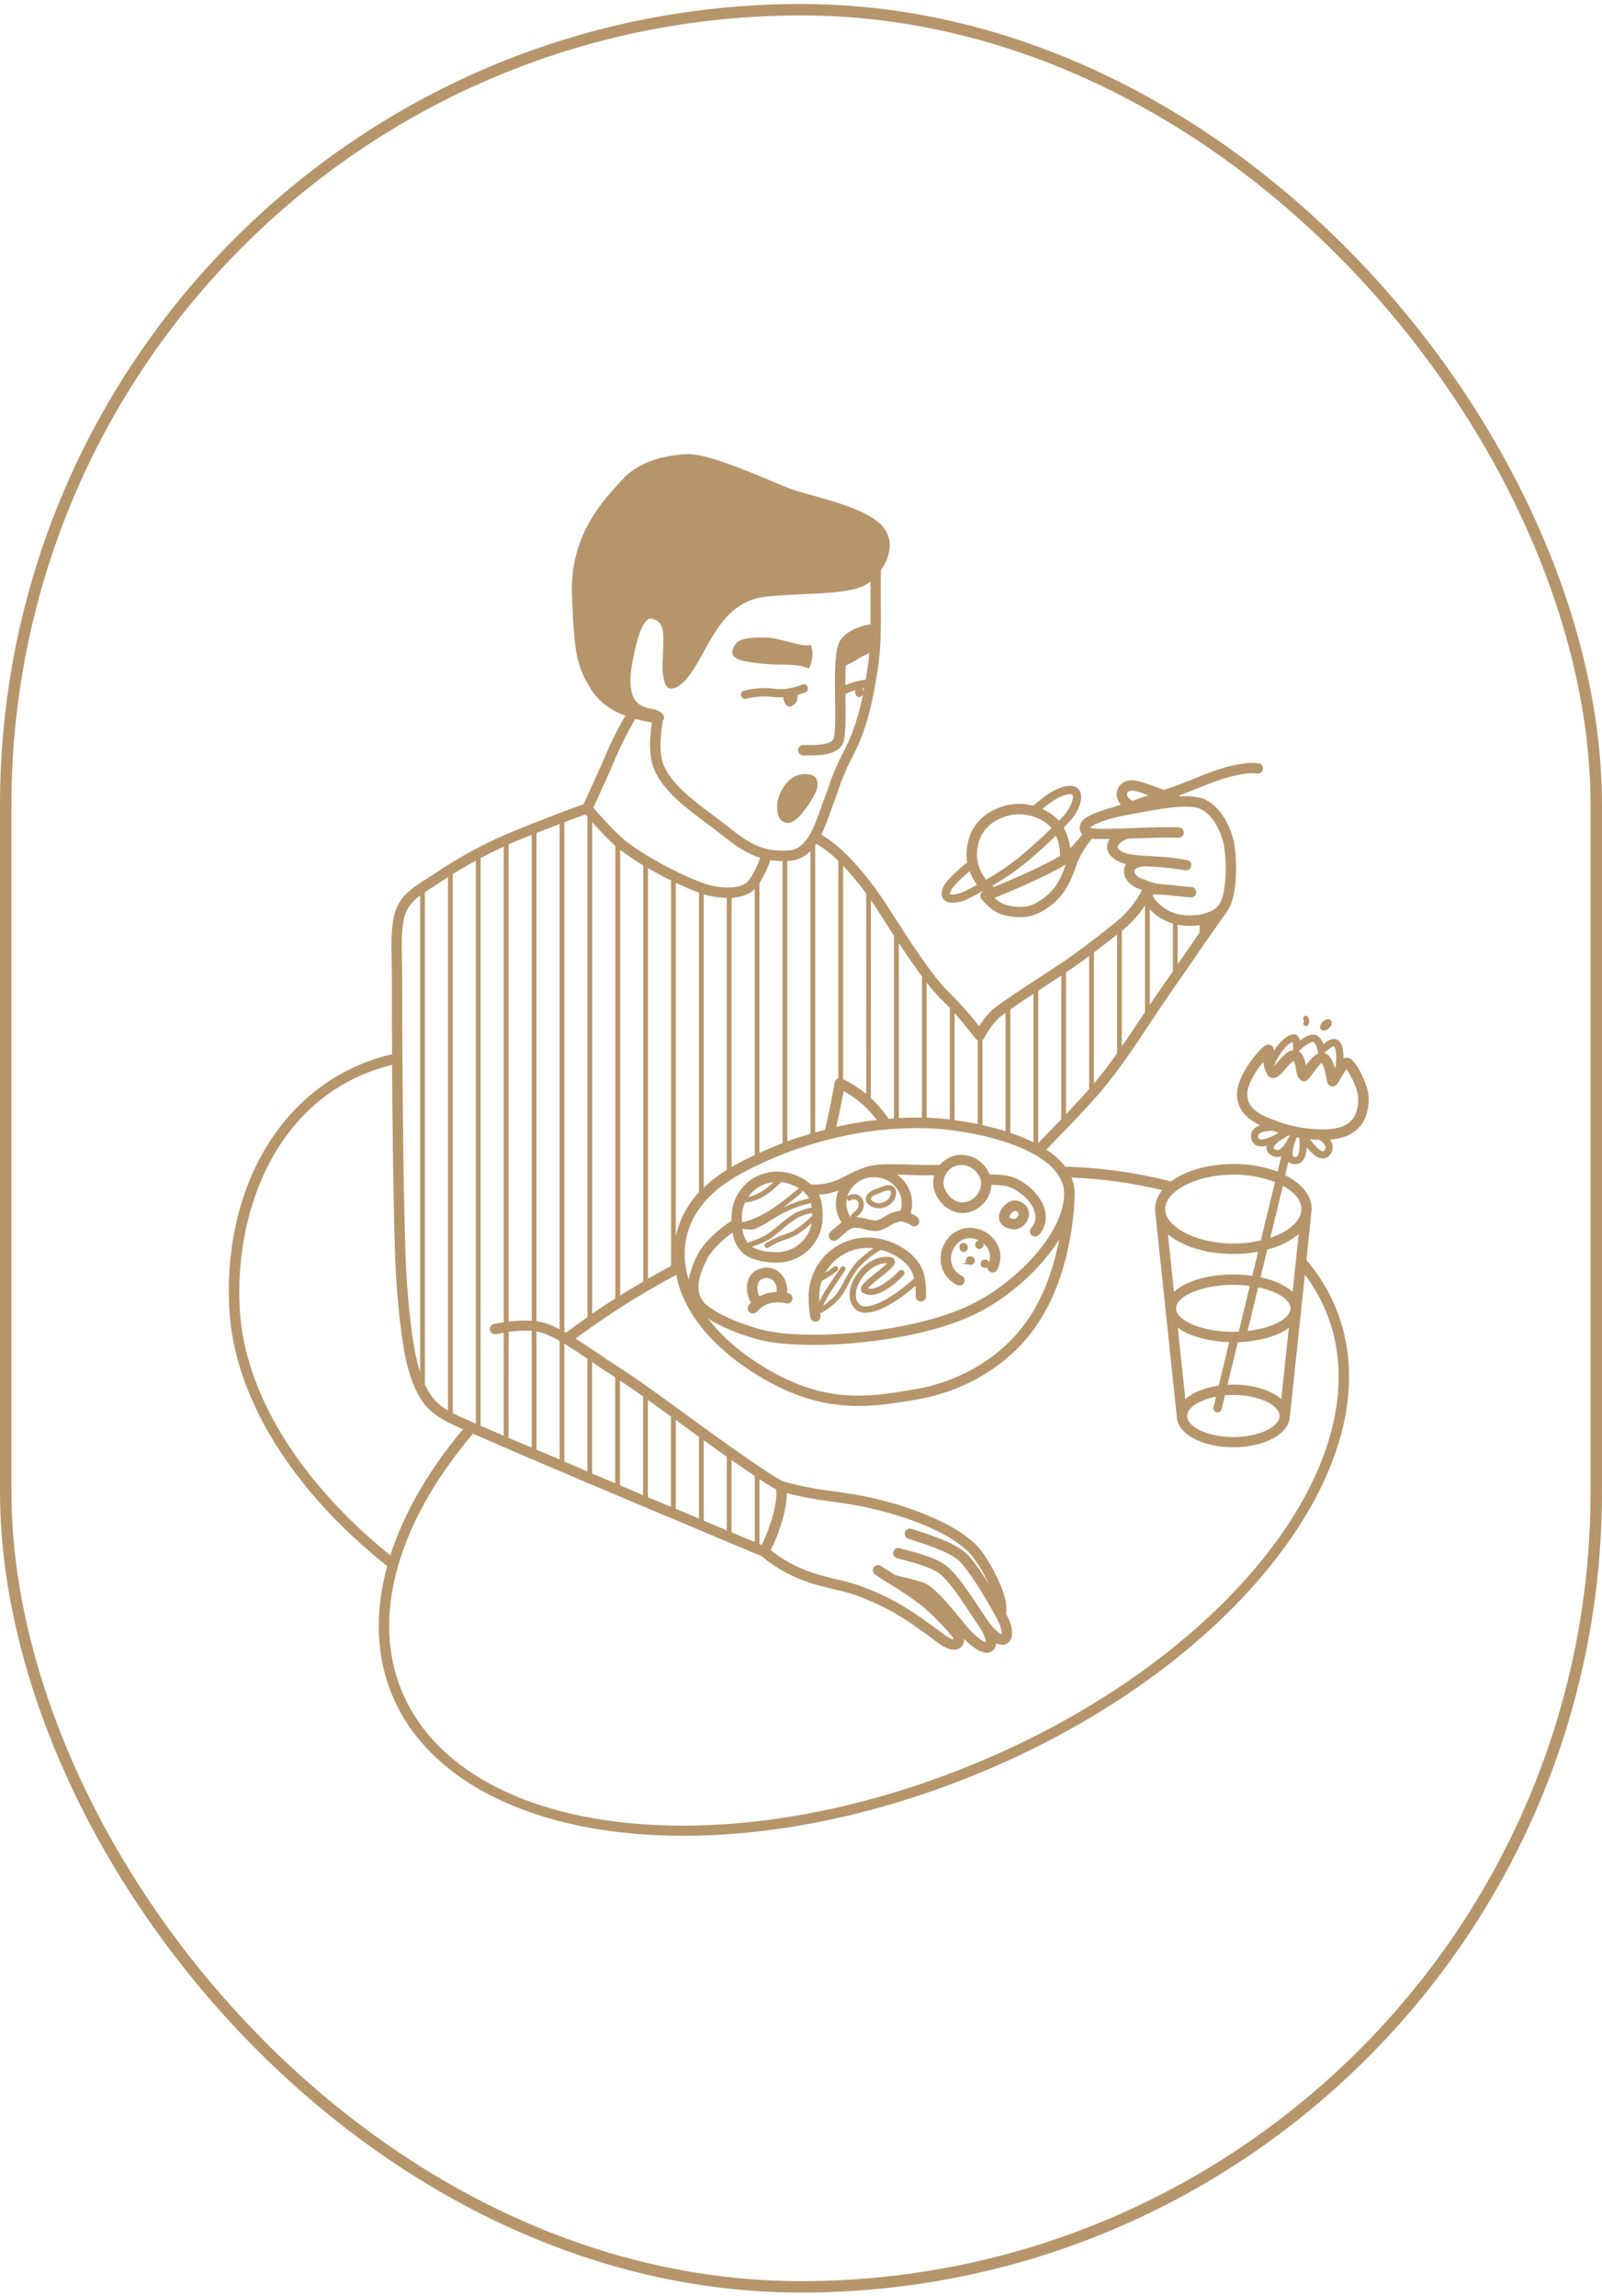 <?xml version="1.0" encoding="UTF-8"?> <svg xmlns="http://www.w3.org/2000/svg" width="210" height="301" viewBox="0 0 210 301" fill="none"> <rect x="0.75" y="1.274" width="208.5" height="298.5" rx="104.25" stroke="#B7956B" stroke-width="1.5"></rect> <path d="M102.409 103.697C102.155 104.173 101.983 104.688 101.901 105.222C101.876 105.439 101.862 105.657 101.86 105.876V105.916C101.86 105.935 101.86 105.981 101.876 106.047C101.897 106.362 101.953 106.674 102.043 106.977C102.113 107.159 102.22 107.326 102.356 107.467C102.493 107.608 102.656 107.719 102.837 107.795C102.968 107.845 103.106 107.87 103.246 107.869C103.471 107.865 103.692 107.812 103.894 107.714C104.479 107.37 104.978 106.896 105.351 106.329L105.398 106.27C106.036 105.488 106.572 104.627 106.991 103.709C107.22 103.139 107.301 102.364 106.87 101.896C106.439 101.427 105.661 101.434 105.14 101.496C104.021 101.623 103.1 102.364 102.409 103.697Z" fill="#B7956B"></path> <path d="M97.095 86.541C98.372 86.91 100.986 87.109 101.745 87.115C102.733 87.103 103.72 87.144 104.703 87.236C105.081 87.312 105.453 87.416 105.816 87.546L106.061 87.636L106.157 87.394C106.505 86.573 106.583 85.664 106.38 84.796L106.327 84.57L106.098 84.588C105.746 84.615 105.392 84.601 105.044 84.545C104.876 84.517 104.495 84.418 104.021 84.294C102.933 84.015 101.445 83.633 100.763 83.596C99.154 83.509 97.108 83.565 96.506 84.334C96.196 84.734 95.858 85.264 96.022 85.754C96.147 86.107 96.497 86.368 97.095 86.541Z" fill="#B7956B"></path> <path d="M105.614 89.759C105.549 89.728 105.479 89.711 105.408 89.708C105.337 89.704 105.266 89.716 105.199 89.74C104.464 90.021 103.7 90.215 102.92 90.317C102.456 90.347 101.99 90.334 101.528 90.28C100.19 90.115 98.834 90.205 97.529 90.543C97.39 90.582 97.272 90.674 97.2 90.8C97.129 90.927 97.11 91.076 97.148 91.216C97.18 91.331 97.249 91.432 97.344 91.504C97.439 91.576 97.555 91.615 97.675 91.616C97.724 91.616 97.773 91.61 97.82 91.597C99.007 91.291 100.241 91.214 101.457 91.371C101.864 91.406 102.273 91.421 102.681 91.414C102.688 91.536 102.708 91.656 102.74 91.774C102.976 92.586 103.419 92.791 103.928 92.478C104.436 92.164 104.575 91.755 104.548 91.089C104.858 90.999 105.192 90.897 105.552 90.779C105.688 90.729 105.799 90.628 105.862 90.496C105.924 90.365 105.932 90.215 105.884 90.078C105.862 90.01 105.827 89.946 105.781 89.891C105.735 89.837 105.678 89.791 105.614 89.759V89.759Z" fill="#B7956B"></path> <path d="M179.424 144.06C179.424 142.299 177.923 139.425 177.071 138.824C176.963 138.747 176.84 138.694 176.71 138.668C176.58 138.642 176.446 138.645 176.318 138.675C176.248 138.695 176.182 138.723 176.119 138.759C176.119 138.061 176.06 137.085 175.62 136.561C175.524 136.443 175.403 136.348 175.267 136.281C175.131 136.214 174.981 136.177 174.83 136.173C174.501 136.173 174.045 136.412 173.478 136.88C173.27 136.307 172.917 135.742 172.325 135.64C171.819 135.559 171.162 135.82 170.393 136.418C170.356 136.177 170.248 135.953 170.083 135.773C170.012 135.705 169.927 135.653 169.834 135.62C169.741 135.586 169.642 135.573 169.544 135.581C168.614 135.659 167.637 136.728 166.958 137.782C166.981 137.66 166.974 137.534 166.937 137.416C166.899 137.297 166.833 137.19 166.744 137.103C166.632 137.018 166.499 136.963 166.359 136.944C166.218 136.926 166.076 136.944 165.945 136.998C165.232 137.308 162.175 140.839 162.153 143.381C162.138 145.573 163.626 146.751 165.182 147.51C164.845 147.613 164.54 147.802 164.299 148.059C164.161 148.223 164.064 148.417 164.017 148.626C163.97 148.834 163.973 149.051 164.026 149.259C164.064 149.467 164.156 149.661 164.291 149.824C164.426 149.987 164.6 150.112 164.798 150.189C165.202 150.312 165.634 150.312 166.038 150.189C166.022 150.255 166.014 150.322 166.013 150.39C166.011 150.61 166.071 150.825 166.187 151.012C166.303 151.199 166.469 151.349 166.667 151.444C166.855 151.561 167.067 151.634 167.287 151.657C167.507 151.68 167.73 151.653 167.938 151.578H167.966L167.482 153.577C165.627 152.899 163.664 152.562 161.688 152.585C158.309 152.585 155.367 153.475 153.504 154.873L152.934 154.721C148.578 153.653 144.121 153.052 139.637 152.929C138.948 152.051 138.115 151.296 137.173 150.697C137.793 150.058 138.388 149.426 138.986 148.803L139.107 148.679C140.865 146.862 142.517 145.148 144.219 143.179C146.535 140.495 148.798 137.075 150.829 134.006C151.681 132.723 152.484 131.511 153.237 130.435C154.04 129.285 154.983 127.918 155.966 126.489C157.692 123.981 159.475 121.389 160.898 119.427C160.937 119.37 160.967 119.307 160.985 119.241C161.022 119.182 161.071 119.129 161.105 119.067C162.19 117.12 162.144 113.09 161.859 111.007C161.515 108.48 159.875 105.386 157.519 104.627C156.627 104.398 155.702 104.319 154.784 104.394L154.527 104.292L155.147 104.063C155.823 103.811 156.539 103.523 157.252 103.235C158.355 102.764 159.482 102.35 160.628 101.995C162.544 101.458 164.016 101.251 164.788 101.406C164.961 101.43 165.136 101.387 165.278 101.286C165.42 101.185 165.518 101.033 165.552 100.862C165.585 100.691 165.552 100.514 165.459 100.367C165.366 100.219 165.221 100.113 165.052 100.07C164.054 99.871 162.442 100.07 160.262 100.69C159.064 101.063 157.887 101.499 156.734 101.995C156.034 102.277 155.33 102.562 154.663 102.807C153.997 103.052 153.346 103.284 152.583 103.554C150.537 102.764 149.065 102.271 148.417 102.271C147.177 102.299 146.374 103.058 146.386 104.162C146.404 104.65 146.597 105.115 146.929 105.473L145.689 105.885C144.229 106.273 142.4 106.933 141.857 107.634C141.695 107.817 141.587 108.042 141.547 108.283C141.507 108.525 141.536 108.772 141.631 108.998C141.694 109.133 141.779 109.256 141.882 109.364L141.838 109.423C141.354 110.046 140.837 110.643 140.288 111.211C140.184 110.262 139.893 109.342 139.433 108.505C139.761 108.167 140.053 107.857 140.285 107.6C141.392 106.36 142.173 104.5 141.445 103.542C140.905 102.816 139.82 102.835 138.224 103.591C137.424 103.97 136.364 104.831 135.434 105.625C134.424 105.344 133.365 105.294 132.334 105.479C129.336 106.099 127.333 107.959 126.843 110.613C126.677 111.417 126.656 112.244 126.781 113.056C125.541 114.029 124.081 115.424 123.709 116.156C123.222 117.117 123.461 117.66 123.746 117.945C123.902 118.082 124.084 118.187 124.281 118.254C124.478 118.32 124.686 118.347 124.893 118.332C125.602 118.304 126.297 118.123 126.93 117.802C127.584 117.474 128.201 117.145 128.79 116.816L128.84 116.86C128.695 116.94 128.584 117.072 128.53 117.229C128.501 117.329 128.495 117.435 128.514 117.538C128.532 117.642 128.573 117.739 128.635 117.824C128.685 117.889 129.875 119.464 131.456 119.907C132.18 120.116 132.929 120.226 133.682 120.236C134.624 120.243 135.552 120.018 136.385 119.578C139.458 117.954 140.344 115.505 140.992 113.71C141.113 113.372 141.228 113.053 141.352 112.764C141.774 111.865 142.294 111.015 142.902 110.229L143.125 109.943H143.168C143.714 109.993 144.523 109.996 145.481 109.981C145.218 110.338 145.097 110.779 145.14 111.221C145.298 112.197 146.185 112.913 147.605 113.254C147.522 113.376 147.459 113.508 147.415 113.648C147.065 114.962 148.035 116.01 149.108 116.438L149.437 116.568L149.719 116.677C148.86 118.305 147.681 119.743 146.253 120.905L145.072 121.835C143.426 123.125 141.38 124.728 139.324 126.11C138.484 126.671 137.464 127.35 136.407 128.032C134.113 129.536 131.738 131.092 130.427 132.084C129.604 132.776 128.903 133.601 128.353 134.524C127.215 133.047 125.977 131.65 124.648 130.342C122.37 128.228 119.171 123.212 116.827 119.563L116.207 118.596C115.15 116.953 111.51 111.602 107.657 109.416C108.088 108.499 108.468 107.558 108.795 106.598C108.919 106.245 109.043 105.904 109.164 105.582C109.384 105.014 109.588 104.441 109.784 103.867L109.808 103.793C110.294 102.301 110.896 100.85 111.61 99.453C113.714 95.612 114.449 91.703 115.072 87.672C115.503 84.916 115.482 81.953 115.46 79.088V79.02C115.46 77.619 115.438 76.171 115.482 74.779C115.483 74.754 115.483 74.73 115.482 74.705C116.193 73.777 116.599 72.652 116.644 71.484C116.635 70.906 116.498 70.337 116.244 69.819C115.989 69.3 115.623 68.844 115.172 68.483C113.256 66.818 109.26 65.708 106.339 64.896C105.378 64.629 104.479 64.378 103.859 64.165C103.239 63.951 102.365 63.572 101.283 63.12C97.873 61.694 92.705 59.524 90.219 59.524H89.99C86.192 59.747 83.34 60.891 81.514 62.934L81.067 63.427C78.835 65.87 74.684 70.414 74.973 77.997C75.283 85.949 75.636 87.21 77.316 90.106C78.47 92.093 80.311 93.206 81.966 93.826C81.028 95.437 80.189 97.104 79.456 98.817C78.808 100.401 77 104.329 76.498 105.411C73.689 106.45 68.212 108.483 64.99 109.978C62.239 111.265 59.59 112.762 57.067 114.454C56.757 114.677 56.397 114.894 56.053 115.111L55.994 115.148C54.404 116.153 52.761 117.195 52.011 118.962C51.235 120.788 51.291 123.382 51.344 125.896V126.03C51.344 126.609 51.366 127.183 51.366 127.744C51.366 130.94 51.366 134.512 51.397 138.188C37.725 141.366 29.163 154.786 30.065 171.635C30.685 183.084 38.218 195.335 50.758 205.293C49.118 211.27 49.279 217.008 51.359 222.092C56.112 233.714 70.4 240.649 89.583 240.649C101.807 240.649 115.054 237.859 127.894 232.623C144.371 225.883 158.365 215.821 167.293 204.288C176.221 192.756 179.036 181.047 175.115 171.474C174.171 169.186 172.87 167.062 171.258 165.184L171.878 159.142C171.901 159.004 171.915 158.865 171.922 158.726L171.94 158.556C171.94 158.556 171.94 158.556 171.94 158.537C171.942 158.52 171.942 158.502 171.94 158.485C171.94 156.696 170.601 155.121 168.465 154.051L168.89 152.291C169.039 152.433 169.225 152.532 169.426 152.576C169.538 152.6 169.652 152.613 169.767 152.613C169.934 152.615 170.101 152.584 170.256 152.522C170.411 152.46 170.553 152.367 170.672 152.25C171.103 151.829 171.261 151.097 171.292 150.39C171.872 151.122 172.582 151.795 173.276 151.857C173.471 151.874 173.667 151.842 173.847 151.765C174.027 151.688 174.184 151.567 174.306 151.413C174.469 151.237 174.588 151.024 174.652 150.792C174.716 150.559 174.722 150.315 174.671 150.08C174.602 149.826 174.48 149.589 174.312 149.386C175.007 149.345 175.694 149.207 176.352 148.977C178.364 148.214 179.39 146.565 179.424 144.06ZM138.698 104.586C139.963 103.988 140.481 104.075 140.58 104.205C140.809 104.515 140.437 105.802 139.473 106.884C139.29 107.091 139.058 107.339 138.803 107.603C138.76 107.553 138.72 107.497 138.676 107.451C138.097 106.855 137.406 106.379 136.643 106.05C137.277 105.494 137.966 105.004 138.698 104.586V104.586ZM126.437 116.847C125.588 117.278 124.658 117.328 124.528 117.198C124.512 117.167 124.512 116.999 124.686 116.664C124.924 116.187 126.003 115.114 127.101 114.209C127.349 114.839 127.673 115.436 128.065 115.989C127.541 116.274 127.005 116.565 126.437 116.847V116.847ZM129.252 115.322C128.012 113.567 127.916 112.315 128.183 110.87C128.564 108.793 130.179 107.318 132.609 106.822C134.104 106.512 136.407 107.017 137.684 108.372C137.74 108.431 137.787 108.499 137.839 108.564C136.624 109.754 135.049 111.187 133.499 112.454C132.162 113.523 130.742 114.483 129.252 115.325V115.322ZM130.077 116.109C131.519 115.285 132.898 114.352 134.2 113.319C135.691 112.098 137.207 110.722 138.422 109.54C138.781 110.38 138.963 111.284 138.955 112.197C136.723 113.558 132.492 115.365 130.319 116.261C130.235 116.215 130.154 116.165 130.077 116.109V116.109ZM135.772 118.391C134.677 118.971 133.394 119.042 131.844 118.611C131.289 118.425 130.784 118.113 130.368 117.7C132.361 116.891 137.164 114.882 139.712 113.319C139.123 114.981 138.354 117.027 135.772 118.391V118.391ZM153.752 127.319C153.169 128.163 152.614 128.966 152.115 129.675C151.669 130.314 151.201 131.005 150.723 131.725V119.216C151.564 120.077 152.604 120.716 153.752 121.076V127.319ZM157.246 122.254C156.437 123.416 155.612 124.613 154.837 125.741L154.667 125.989L154.378 126.411V121.215C154.906 121.316 155.441 121.368 155.978 121.37C156.402 121.368 156.826 121.337 157.246 121.277V122.254ZM148.454 103.632C148.652 103.632 149.207 103.762 150.565 104.252L148.423 104.971C148.045 104.748 147.741 104.441 147.735 104.143C147.747 103.994 147.741 103.647 148.454 103.632ZM149.617 115.173C149.573 115.173 148.544 114.742 148.739 114.014C148.776 113.915 149.21 113.564 150.187 113.561L150.723 113.595C152.283 113.655 153.836 113.821 155.373 114.091C155.417 114.096 155.46 114.096 155.504 114.091C155.67 114.087 155.83 114.022 155.952 113.908C156.074 113.794 156.15 113.64 156.166 113.474C156.182 113.307 156.136 113.141 156.037 113.006C155.939 112.872 155.794 112.778 155.631 112.743C154.027 112.458 152.406 112.285 150.779 112.225C150.004 112.182 149.272 112.141 148.609 112.058C147.698 111.949 146.6 111.608 146.504 111.019C146.533 110.88 146.599 110.751 146.696 110.647C146.908 110.413 147.167 110.226 147.456 110.099C147.745 109.972 148.058 109.907 148.373 109.909H148.637C150.785 109.835 153.005 109.754 154.493 109.816C154.671 109.819 154.842 109.752 154.972 109.63C155.101 109.508 155.177 109.34 155.184 109.162C155.188 109.073 155.174 108.984 155.143 108.901C155.112 108.817 155.065 108.741 155.004 108.675C154.883 108.543 154.713 108.464 154.533 108.455C153.011 108.39 150.776 108.455 148.572 108.551H148.315C146.299 108.623 144.266 108.691 143.317 108.604C143.178 108.593 143.044 108.55 142.923 108.48L142.939 108.462C143.159 108.173 144.458 107.628 145.834 107.246C145.873 107.243 145.911 107.237 145.949 107.228L146.089 107.181C146.461 107.085 146.833 106.998 147.189 106.936C147.623 106.862 148.144 106.763 148.739 106.648C151.371 106.143 155.352 105.377 157.094 105.938C158.836 106.499 160.216 109.063 160.504 111.208C160.836 113.636 160.706 116.999 159.909 118.419C159.062 119.935 156.065 120.251 154.291 119.808C153.069 119.469 151.996 118.726 151.25 117.7C151.164 117.567 151.11 117.417 151.092 117.26C151.364 117.245 151.636 117.245 151.908 117.26H151.948H152.019C152.639 117.3 153.399 117.381 154.065 117.452H154.149C154.825 117.523 155.497 117.594 156.062 117.635C156.149 117.646 156.238 117.639 156.323 117.615C156.408 117.59 156.487 117.548 156.555 117.492C156.627 117.432 156.687 117.358 156.73 117.275C156.773 117.191 156.799 117.099 156.806 117.005C156.812 116.916 156.801 116.827 156.773 116.743C156.745 116.658 156.7 116.58 156.641 116.512C156.583 116.444 156.512 116.388 156.431 116.348C156.351 116.308 156.263 116.285 156.173 116.28C155.6 116.237 154.933 116.165 154.233 116.091C153.445 116.007 152.683 115.927 152.035 115.889C151.316 115.783 150.617 115.574 149.958 115.269L149.617 115.173ZM147.059 122.015L147.084 121.993C148.251 121.062 149.265 119.953 150.088 118.707V132.658L149.796 133.098L149.644 133.324C148.823 134.564 147.955 135.876 147.059 137.171V122.015ZM143.404 124.849C144.3 124.17 145.156 123.503 145.921 122.902L146.433 122.502V138.077C145.444 139.475 144.43 140.826 143.404 142.035V124.849ZM139.743 127.465L140.071 127.245C141.001 126.625 141.894 125.971 142.772 125.317V142.761C141.773 143.902 140.769 144.981 139.743 146.053V127.465ZM174.805 137.122C174.82 137.122 174.839 137.122 174.879 137.171C175.13 137.481 175.233 138.458 175.112 139.425C175.102 139.516 175.121 139.608 175.164 139.689C175.102 139.785 175.037 139.878 174.972 139.999C174.737 139.109 174.352 138.253 173.611 138.027C173.957 137.66 174.363 137.354 174.811 137.122H174.805ZM170.31 137.742C170.834 137.221 171.776 136.517 172.17 136.586C172.38 136.62 172.656 137.292 172.743 137.826C172.758 137.914 172.796 137.996 172.855 138.064C172.294 138.281 171.748 138.886 171.175 139.655C171.051 138.966 170.865 138.129 170.223 137.795C170.255 137.78 170.287 137.762 170.316 137.742H170.31ZM167.12 139.459C167.591 138.219 168.735 136.83 169.438 136.573C169.494 136.84 169.516 137.113 169.504 137.385C169.498 137.48 169.521 137.574 169.572 137.655C168.809 137.705 168.133 138.473 167.464 139.239L167.079 139.676C167.079 139.645 167.061 139.605 167.048 139.574C167.08 139.54 167.106 139.501 167.126 139.459H167.12ZM165.12 149.327C165.052 149.299 164.977 149.256 164.934 149.063C164.912 148.999 164.906 148.931 164.918 148.864C164.93 148.797 164.959 148.734 165.002 148.682C165.294 148.338 166.221 148.22 166.844 148.22L166.98 148.27L167.092 148.313C167.241 148.369 167.402 148.425 167.578 148.481C167.485 148.543 167.396 148.601 167.306 148.67C166.283 149.225 165.473 149.466 165.126 149.327H165.12ZM161.667 153.977C163.535 153.959 165.39 154.291 167.135 154.957L165.275 162.598C164.088 162.872 162.873 163.01 161.654 163.008C157.212 163.008 153.284 161.147 152.785 158.956L152.735 158.469C152.779 156.066 156.936 153.971 161.673 153.971L161.667 153.977ZM169.86 165.376L169.442 169.347C168.512 168.492 167.042 167.816 165.244 167.428L166.121 163.801C167.627 163.439 169.034 162.749 170.241 161.78L169.869 165.292C169.868 165.309 169.868 165.325 169.869 165.342C169.869 165.342 169.866 165.357 169.866 165.37L169.86 165.376ZM161.667 168.423C162.392 168.423 163.117 168.471 163.837 168.566L162.386 174.571C162.144 174.571 161.902 174.586 161.657 174.586C157.667 174.586 154.167 173.148 154.167 171.505C154.167 169.862 157.683 168.417 161.673 168.417L161.667 168.423ZM153.895 169.353L153.095 161.786C154.924 163.358 158.055 164.375 161.667 164.375C162.761 164.376 163.854 164.278 164.931 164.08L164.168 167.242C163.34 167.123 162.504 167.064 161.667 167.066C158.278 167.053 155.389 167.968 153.901 169.341L153.895 169.353ZM161.133 175.929L159.754 181.639C157.894 181.903 156.359 182.541 155.383 183.412L154.394 174.056C155.888 175.135 158.315 175.848 161.133 175.929ZM159.407 183.081L159.069 184.479C159.036 184.619 159.06 184.767 159.135 184.89C159.211 185.013 159.332 185.101 159.472 185.136C159.513 185.145 159.556 185.151 159.599 185.151C159.722 185.152 159.841 185.111 159.938 185.035C160.035 184.959 160.103 184.853 160.132 184.733L160.575 182.907C160.932 182.876 161.301 182.857 161.673 182.857C164.903 182.857 167.733 184.147 167.733 185.616C167.733 187.086 164.903 188.379 161.673 188.379C158.442 188.379 155.612 187.089 155.612 185.616C155.612 184.513 157.227 183.505 159.41 183.081H159.407ZM161.67 181.5C161.412 181.5 161.158 181.5 160.907 181.521L162.259 175.941C165.049 175.851 167.467 175.141 168.949 174.081L167.954 183.412C166.664 182.256 164.361 181.5 161.673 181.5H161.67ZM163.545 174.469L164.928 168.749C167.386 169.267 169.163 170.33 169.163 171.499C169.166 172.875 166.713 174.109 163.548 174.469H163.545ZM136.097 129.868L137.148 129.179C137.839 128.727 138.506 128.29 139.123 127.88V146.707L138.115 147.755C137.449 148.443 136.773 149.147 136.097 149.86V129.868ZM132.442 132.317C133.316 131.697 134.383 130.999 135.471 130.28V149.736C134.49 149.256 133.478 148.842 132.442 148.496V132.317ZM128.787 136.319C128.891 136.256 128.977 136.166 129.035 136.059C129.035 136.04 130.074 134.062 131.245 133.175C131.416 133.048 131.608 132.906 131.816 132.757V148.298C130.818 147.988 129.798 147.712 128.787 147.485V136.319ZM125.132 132.807C126.54 134.378 127.866 136.133 127.885 136.158C127.957 136.25 128.053 136.321 128.161 136.365V147.349C127.119 147.132 126.096 146.962 125.132 146.831V132.807ZM139.492 156.531C139.427 161.557 133.602 167.648 128.037 170.634C120.132 174.865 105.143 175.833 99.55 174.224C96.264 173.278 93.874 172.147 92.318 170.814C92.299 170.757 92.272 170.704 92.237 170.655C90.87 168.944 91.868 166.777 92.597 165.196C93.173 163.956 94.767 162.45 96.035 161.56C96.147 162.503 96.553 163.388 97.194 164.089C98.434 165.329 100.651 165.515 101.86 165.515C103.444 165.514 104.964 164.884 106.084 163.763C107.205 162.643 107.835 161.123 107.837 159.539C107.837 158.512 107.787 157.514 107.347 156.609C108.078 156.56 108.801 156.426 109.501 156.209C109.635 156.169 109.771 156.119 109.911 156.066C109.632 156.743 109.523 157.477 109.594 158.205C109.665 158.933 109.913 159.632 110.317 160.242C110.056 160.438 109.805 160.648 109.563 160.862L109.511 160.909C109.315 161.082 109.108 161.262 108.891 161.442C108.78 161.53 108.7 161.65 108.661 161.786C108.622 161.922 108.626 162.067 108.672 162.2C108.719 162.334 108.806 162.449 108.921 162.531C109.036 162.613 109.174 162.657 109.315 162.657C109.469 162.657 109.618 162.605 109.737 162.508C110.004 162.298 110.245 162.087 110.475 161.888C111.014 161.414 111.442 161.039 111.916 160.943C112.389 160.917 112.863 160.981 113.311 161.132C113.806 161.283 114.32 161.364 114.837 161.371C115.488 161.349 116.077 161.011 116.635 160.686C117.05 160.405 117.515 160.207 118.005 160.103C118.51 160.128 118.995 160.306 119.397 160.611C119.467 160.667 119.547 160.709 119.633 160.735C119.719 160.76 119.809 160.768 119.898 160.758C119.987 160.748 120.073 160.721 120.152 160.678C120.23 160.634 120.299 160.576 120.355 160.506C120.468 160.365 120.52 160.185 120.5 160.005C120.481 159.825 120.39 159.661 120.249 159.548C119.978 159.342 119.683 159.171 119.369 159.039C119.497 158.627 119.565 158.197 119.571 157.765C119.564 157.023 119.381 156.292 119.038 155.634C118.695 154.976 118.201 154.408 117.596 153.977C118.16 153.977 118.74 154.008 119.35 154.03C120.395 154.067 121.452 154.085 122.478 154.07C122.385 154.382 122.334 154.705 122.33 155.031C122.33 157.077 124.19 159.015 126.177 159.015C128.164 159.015 129.872 157.3 129.962 155.31C131.652 155.347 132.327 155.505 133.18 156.02C134.559 156.851 135.527 158.069 135.703 159.201C135.757 159.516 135.737 159.839 135.646 160.146C135.554 160.452 135.394 160.733 135.176 160.968C135.057 161.103 134.997 161.281 135.009 161.461C135.02 161.641 135.103 161.809 135.238 161.929C135.363 162.036 135.523 162.096 135.688 162.096C135.785 162.096 135.881 162.075 135.969 162.035C136.057 161.995 136.136 161.937 136.199 161.864C136.549 161.48 136.806 161.022 136.953 160.524C137.1 160.026 137.133 159.502 137.049 158.99C136.813 157.471 135.598 155.89 133.884 154.851C132.743 154.166 131.81 153.958 129.726 153.943C129.43 153.202 128.924 152.564 128.269 152.108C127.615 151.652 126.841 151.398 126.044 151.376C125.503 151.377 124.969 151.496 124.479 151.725C123.989 151.954 123.555 152.286 123.207 152.7C121.967 152.756 120.587 152.7 119.335 152.666C117.549 152.601 115.866 152.542 114.527 152.74C113.287 152.929 112.025 153.558 110.915 154.113C110.338 154.425 109.738 154.693 109.12 154.913C108.203 155.204 107.24 155.32 106.28 155.254C105.057 154.186 103.493 153.589 101.869 153.571C100.285 153.573 98.766 154.203 97.646 155.323C96.526 156.444 95.896 157.963 95.895 159.548C95.895 159.706 95.895 159.858 95.895 160.038C94.385 160.946 92.144 162.93 91.36 164.635C90.862 165.616 90.497 166.658 90.272 167.735C89.438 165.094 88.48 158.531 97.166 153.834C100.88 151.829 104.833 150.303 108.931 149.293H108.95C113.382 148.163 117.96 147.707 122.528 147.938C129.385 148.406 139.563 151.094 139.492 156.531V156.531ZM138.847 162.462C138.307 165.283 137.319 168.696 135.493 171.799C132.284 177.246 126.53 181.025 119.704 182.16C113.677 183.164 107.986 184.11 99.764 178.97C96.447 176.893 94.265 174.748 92.817 172.838C94.435 173.876 96.537 174.772 99.175 175.532C100.899 176.028 103.543 176.301 106.615 176.301C112.943 176.301 122.516 175.132 128.679 171.833C132.56 169.756 136.537 166.213 138.847 162.462V162.462ZM102.402 154.95C103.248 155.05 104.06 155.341 104.777 155.8C104.71 155.801 104.645 155.823 104.591 155.862C101.584 158.466 99.24 159.855 97.262 160.221C97.262 159.985 97.247 159.752 97.247 159.529C97.249 158.87 97.394 158.218 97.672 157.62C99.563 157.508 101.162 156.218 102.402 154.95ZM98.081 156.897C98.463 156.352 98.959 155.897 99.534 155.562C100.11 155.228 100.751 155.022 101.413 154.96C100.207 156.085 99.132 156.714 98.081 156.897V156.897ZM105.115 156.029C105.406 156.25 105.666 156.51 105.887 156.801C105.947 156.892 106 156.987 106.045 157.086C104.967 157.34 103.917 157.7 102.911 158.162L102.687 158.264C103.423 157.725 104.206 157.096 105.034 156.376C105.103 156.318 105.145 156.234 105.152 156.144C105.155 156.101 105.124 156.07 105.115 156.029V156.029ZM100.269 163.435C100.3 163.483 100.342 163.522 100.392 163.549C100.442 163.576 100.498 163.591 100.555 163.59C100.62 163.591 100.684 163.572 100.738 163.535C101.461 163.077 102.239 162.713 103.053 162.45C103.58 162.277 104.088 162.051 104.569 161.777C105.223 161.358 105.833 160.877 106.392 160.338C106.202 161.403 105.645 162.367 104.816 163.063C103.988 163.758 102.941 164.14 101.86 164.142C100.995 164.142 99.528 164.04 98.571 163.438L98.732 163.376L98.784 163.358C99.468 163.144 100.126 162.86 100.75 162.508C101.383 162.091 101.986 161.629 102.554 161.126C103.169 160.576 103.829 160.08 104.529 159.644C105.139 159.336 105.79 159.121 106.463 159.005V159.362L106.129 159.672C105.54 160.25 104.896 160.769 104.207 161.222C103.756 161.475 103.282 161.683 102.79 161.842C101.935 162.123 101.119 162.51 100.359 162.992C100.321 163.016 100.289 163.047 100.263 163.084C100.237 163.121 100.22 163.162 100.211 163.206C100.203 163.287 100.224 163.368 100.269 163.435ZM104.203 159.036C103.464 159.49 102.765 160.009 102.117 160.586C101.572 161.063 100.998 161.504 100.397 161.907C99.806 162.236 99.183 162.502 98.537 162.701L97.988 162.899C97.614 162.359 97.386 161.731 97.328 161.076C97.651 161.135 97.978 161.167 98.307 161.172C98.535 161.178 98.762 161.148 98.98 161.082C99.73 160.761 100.448 160.37 101.125 159.914C101.782 159.487 102.465 159.103 103.171 158.764C104.171 158.302 105.218 157.948 106.293 157.709C106.345 157.904 106.382 158.102 106.404 158.302C105.638 158.434 104.896 158.682 104.203 159.036V159.036ZM113.209 157.626C113.178 157.416 113.095 157.218 112.969 157.048C112.842 156.878 112.675 156.742 112.484 156.652C112.268 156.554 112.03 156.514 111.794 156.537C111.557 156.56 111.331 156.645 111.138 156.783C111.095 156.81 111.083 156.863 111.055 156.903C111.275 156.146 111.738 155.482 112.373 155.014C113.007 154.545 113.778 154.299 114.567 154.312C116.57 154.312 118.2 155.846 118.2 157.722C118.202 158.063 118.149 158.402 118.042 158.726C117.986 158.723 117.931 158.723 117.875 158.726C117.188 158.84 116.534 159.099 115.956 159.486C115.608 159.731 115.213 159.902 114.796 159.988C114.401 159.967 114.01 159.9 113.631 159.787C113.18 159.658 112.716 159.577 112.248 159.545C112.309 159.468 112.381 159.401 112.462 159.346C112.738 159.164 112.955 158.905 113.087 158.602C113.22 158.299 113.262 157.965 113.209 157.638V157.626ZM111.256 157.403C111.344 157.418 111.435 157.401 111.51 157.353C111.605 157.277 111.719 157.229 111.839 157.214C111.959 157.199 112.082 157.217 112.192 157.266C112.279 157.305 112.355 157.364 112.415 157.439C112.474 157.513 112.515 157.601 112.533 157.694C112.577 157.909 112.553 158.132 112.462 158.332C112.372 158.532 112.221 158.698 112.031 158.807C111.861 158.917 111.721 159.067 111.622 159.244C111.576 159.343 111.539 159.447 111.513 159.554C111.14 159.016 110.937 158.377 110.934 157.722C110.935 157.5 110.959 157.279 111.005 157.062C111 157.123 111.012 157.185 111.039 157.241C111.061 157.284 111.092 157.322 111.129 157.352C111.166 157.381 111.21 157.403 111.256 157.415V157.403ZM123.684 155.006C123.693 154.391 123.945 153.803 124.385 153.373C124.826 152.943 125.419 152.706 126.034 152.712C127.358 152.712 128.607 153.887 128.607 155.127C128.591 155.775 128.33 156.392 127.878 156.855C127.425 157.319 126.814 157.594 126.168 157.626C124.937 157.632 123.684 156.308 123.684 155.006ZM88.591 162.102V115.728C89.692 116.252 90.731 116.692 91.62 117.009V156.314C90.085 157.92 89.035 159.926 88.591 162.102V162.102ZM92.246 155.679V117.216C92.374 117.257 92.507 117.3 92.628 117.331C93.491 117.564 94.381 117.688 95.275 117.7V153.351C94.187 154.02 93.171 154.8 92.243 155.679H92.246ZM95.901 152.982V117.691C96.927 117.629 98.124 117.356 98.927 116.556V151.413C98.13 151.791 97.328 152.194 96.518 152.632C96.301 152.746 96.103 152.864 95.898 152.982H95.901ZM99.556 151.122V115.762C100.139 114.812 100.62 113.803 100.992 112.752C101.505 112.83 102.023 112.871 102.542 112.873H102.582V149.857C101.584 150.235 100.573 150.666 99.553 151.131L99.556 151.122ZM103.208 149.603V112.845C103.323 112.845 103.432 112.845 103.549 112.845C104.575 112.766 105.534 112.304 106.237 111.552V148.614C105.245 148.908 104.238 149.234 103.205 149.612L103.208 149.603ZM109.629 147.712C109.963 146.242 110.286 144.674 110.59 143.021C112.294 143.953 113.775 145.244 114.93 146.806C113.147 147.017 111.376 147.322 109.625 147.721L109.629 147.712ZM121.48 128.801C122.162 129.702 122.912 130.55 123.722 131.337C123.976 131.57 124.242 131.836 124.509 132.118V146.741C123.842 146.661 123.207 146.602 122.624 146.558C122.314 146.54 121.927 146.518 121.48 146.506V128.801ZM117.825 123.621C118.808 125.118 119.843 126.64 120.851 127.992V146.5C120.014 146.484 118.991 146.5 117.825 146.562V123.621ZM114.17 118.007C114.555 118.559 114.858 119.02 115.063 119.337L115.683 120.326C116.151 121.06 116.66 121.851 117.187 122.663V146.605C116.954 146.62 116.722 146.636 116.48 146.658C115.817 145.662 115.037 144.749 114.158 143.939L114.17 118.007ZM110.515 113.484C111.602 114.633 112.614 115.85 113.544 117.129V143.393C112.614 142.635 111.598 141.989 110.515 141.471V113.484ZM109.895 112.864V141.384C109.853 141.391 109.812 141.402 109.771 141.415C109.678 141.463 109.596 141.532 109.534 141.616C109.471 141.701 109.43 141.799 109.412 141.902C109.021 144.125 108.596 146.196 108.15 148.102C107.728 148.211 107.3 148.322 106.866 148.446V110.784L106.994 110.607C108.049 111.228 109.022 111.98 109.889 112.845L109.895 112.864ZM113.184 90.717C113.202 90.599 113.188 90.48 113.144 90.37C113.122 90.33 113.094 90.294 113.063 90.261L113.284 90.224C113.246 90.379 113.212 90.543 113.178 90.707L113.184 90.717ZM113.745 87.48C113.662 88.026 113.572 88.565 113.482 89.105C112.565 89.21 111.668 89.444 110.816 89.799C110.816 88.912 110.816 88.044 110.862 87.257C111.374 87 112.158 86.597 112.412 86.42C112.909 86.114 113.427 85.845 113.962 85.614C113.9 86.237 113.832 86.863 113.739 87.471L113.745 87.48ZM83.554 83.934C84.084 82.033 84.766 80.961 85.442 81.1C86.372 81.296 86.859 81.947 86.933 83.094C86.983 83.835 86.933 85.165 86.883 86.281C86.849 87.08 86.828 87.66 86.849 87.886C86.986 89.418 87.317 90.215 87.835 90.258C88.523 90.304 89.67 89.998 91.595 86.618C91.806 86.246 92.014 85.865 92.243 85.447C93.951 82.347 95.883 78.806 100.164 78.251C101.757 78.044 103.552 77.966 105.316 77.889C109.036 77.727 112.524 77.579 114.111 76.227C114.111 77.157 114.111 78.115 114.111 79.039V79.107C114.111 80.012 114.111 80.922 114.111 81.838C112.499 82.092 110.376 82.929 109.87 84.541C109.39 86.091 109.427 88.882 109.467 91.603C109.498 93.773 109.529 95.801 109.288 96.781C109.064 97.695 106.761 97.68 105.505 97.664H105.295C105.115 97.664 104.942 97.735 104.815 97.862C104.687 97.988 104.614 98.16 104.613 98.34C104.612 98.52 104.682 98.694 104.809 98.822C104.936 98.95 105.108 99.023 105.288 99.025H106.063C107.384 99.025 110.134 99.025 110.611 97.1C110.893 95.95 110.862 93.826 110.828 91.579C110.828 91.38 110.828 91.179 110.828 90.98C111.256 90.778 111.699 90.608 112.152 90.472C112.088 90.617 112.078 90.781 112.124 90.934C112.133 91.029 112.17 91.12 112.231 91.195C112.291 91.269 112.372 91.325 112.463 91.354C112.555 91.383 112.653 91.384 112.745 91.358C112.838 91.332 112.92 91.279 112.983 91.207C113.06 91.117 113.117 91.011 113.15 90.897C112.608 93.594 111.845 96.241 110.438 98.814C109.687 100.272 109.055 101.788 108.547 103.346C108.336 103.935 108.128 104.521 107.905 105.104C107.8 105.383 107.691 105.678 107.595 105.978L107.536 106.149C106.668 108.567 105.676 111.304 103.463 111.478C99.761 111.763 97.867 110.275 95.452 108.378C95.037 108.052 94.609 107.718 94.162 107.383L93.645 106.995C90.948 104.986 88.16 102.906 87.069 100.47C86.483 99.164 86.431 97.196 86.893 94.465C86.985 94.355 87.039 94.218 87.044 94.074C87.044 93.653 86.614 93.126 85.392 92.918C83.151 92.54 82.822 91.253 82.661 89.858C82.469 88.385 83.163 85.341 83.554 83.934ZM80.702 99.332C81.453 97.584 82.313 95.885 83.278 94.245C83.606 94.331 83.923 94.406 84.208 94.459C84.397 94.493 84.605 94.539 84.806 94.586C85.008 94.632 85.249 94.688 85.46 94.728C85.048 97.475 85.15 99.54 85.817 101.003C87.057 103.765 89.987 105.963 92.82 108.065L93.338 108.452C93.775 108.781 94.193 109.109 94.621 109.444C96.236 110.722 97.721 111.859 99.662 112.445C99.352 113.254 98.732 114.786 98.031 115.545C97.253 116.398 95.133 116.593 92.99 116.013C90.055 115.22 83.56 111.797 81.192 109.522C79.641 108.024 78.355 106.555 77.781 105.876C78.383 104.552 80.072 100.876 80.702 99.332ZM87.971 115.424V165.956C86.951 166.498 85.938 167.047 84.943 167.617V113.8C85.925 114.373 86.958 114.928 87.971 115.424ZM84.316 113.431V167.992C83.283 168.592 82.275 169.201 81.291 169.822V111.391C82.256 112.129 83.263 112.81 84.307 113.431H84.316ZM77.636 107.786C78.308 108.542 79.223 109.519 80.246 110.505C80.373 110.625 80.516 110.753 80.661 110.88V170.197C79.635 170.854 78.625 171.52 77.636 172.205V107.786ZM73.981 107.786L76.752 106.753L77.006 107.063V172.655C76.047 173.329 75.106 174.013 74.182 174.707L73.981 174.589V107.786ZM73.981 176.149C74.957 176.735 75.983 177.414 77.006 178.105V192.88L73.981 191.593V176.149ZM70.326 109.187C71.346 108.784 72.375 108.387 73.355 108.018V174.252C72.801 173.956 72.227 173.701 71.637 173.489C71.211 173.349 70.771 173.251 70.326 173.197V109.187ZM70.326 174.543C70.619 174.588 70.909 174.657 71.191 174.751C71.942 175.029 72.668 175.373 73.361 175.777V191.321C72.319 190.88 71.305 190.446 70.332 190.031L70.326 174.543ZM66.671 110.681C67.601 110.278 68.63 109.85 69.7 109.441V173.126C68.688 173.071 67.674 173.113 66.671 173.25V110.681ZM66.671 174.586C67.673 174.438 68.688 174.394 69.7 174.453V189.749L66.661 188.487L66.671 174.586ZM63.006 112.482C63.868 112.027 64.73 111.593 65.549 111.214C65.704 111.14 65.859 111.066 66.035 110.991V173.334C65.552 173.405 65.105 173.483 64.773 173.545C64.686 173.56 64.602 173.592 64.527 173.64C64.452 173.688 64.387 173.75 64.336 173.824C64.284 173.896 64.248 173.979 64.228 174.066C64.209 174.154 64.208 174.244 64.225 174.332C64.259 174.509 64.361 174.666 64.509 174.769C64.658 174.871 64.841 174.912 65.018 174.881L66.035 174.71V188.211C64.904 187.724 63.887 187.281 63.006 186.894V112.482ZM59.355 114.581C60.309 113.986 61.339 113.385 62.38 112.817V186.627L61.797 186.37L61.246 186.122C60.61 185.843 59.965 185.561 59.355 185.244V114.581ZM55.7 116.953C56.031 116.726 56.375 116.509 56.716 116.292C57.057 116.075 57.467 115.821 57.82 115.576C58.111 115.381 58.412 115.179 58.725 114.978V184.885C58.002 184.485 57.355 183.96 56.816 183.335C56.366 182.765 55.991 182.14 55.7 181.475V116.953ZM53.251 119.492C53.664 118.646 54.293 117.925 55.073 117.399V179.887C54.82 179.101 54.613 178.299 54.453 177.488C53.852 174.5 53.325 169.267 53.167 164.778C52.857 155.933 52.717 139.385 52.717 127.756C52.717 127.136 52.717 126.516 52.689 125.878C52.63 123.497 52.59 121.048 53.251 119.492ZM31.423 171.573C30.707 158.193 36.618 143.226 51.39 139.59C51.452 148.89 51.586 158.698 51.8 164.812C51.961 169.384 52.5 174.707 53.111 177.758C53.502 179.714 54.28 182.408 55.762 184.212C57.026 185.74 58.886 186.562 60.688 187.356C56.103 192.84 52.906 198.445 51.17 203.882C39.21 194.235 32.009 182.495 31.423 171.564V171.573ZM173.844 171.992C181.643 191.057 160.795 217.69 127.37 231.361C93.945 245.033 60.421 240.643 52.63 221.577C48.662 211.893 52.085 199.647 61.996 187.935C71.091 191.965 97.935 203.194 99.817 203.978C103.32 206.911 106.724 207.72 109.464 208.365C110.398 208.565 111.32 208.821 112.223 209.131C116.412 210.705 118.56 212.051 122.894 215.3C123.743 215.938 124.472 216.261 125.064 216.261C125.41 216.268 125.744 216.137 125.994 215.898C126.131 215.756 126.235 215.586 126.299 215.4C126.364 215.213 126.386 215.015 126.366 214.819C127.606 216.059 128.592 216.651 129.367 216.651C129.645 216.656 129.916 216.563 130.133 216.388C130.274 216.262 130.386 216.107 130.462 215.933C130.539 215.76 130.577 215.573 130.576 215.383C130.825 215.519 131.102 215.596 131.385 215.607C131.611 215.609 131.834 215.548 132.027 215.43C132.895 214.894 132.889 213.455 132.005 211.766L131.856 211.487C132.436 209.357 129.643 204.567 128.57 203.206C125.758 199.635 118.002 196.913 111.982 195.896C111.005 195.732 110.078 195.602 109.154 195.472C107.061 195.226 104.988 194.825 102.954 194.272C102.173 194.046 100.852 193.147 99.178 192.006L98.828 191.767C95.514 189.513 92.346 187.204 89.528 185.139C86.242 182.743 83.402 180.675 80.906 179.085C80.088 178.567 79.232 177.987 78.349 177.389C77.382 176.735 76.405 176.074 75.447 175.473C79.64 172.353 84.063 169.555 88.678 167.103C88.849 168.464 90.101 174.521 99.054 180.123C103.611 182.975 107.896 184.302 112.533 184.302C115.134 184.302 117.577 183.896 119.936 183.502C127.163 182.299 133.267 178.285 136.677 172.488C140.918 165.292 140.871 156.547 140.871 156.457C140.871 156.442 140.871 156.426 140.871 156.411C140.864 155.705 140.722 155.007 140.453 154.355C144.462 154.517 148.446 155.071 152.348 156.008C151.762 156.703 151.434 157.579 151.418 158.488C151.416 158.507 151.416 158.527 151.418 158.547V158.547V158.664C151.425 158.823 151.441 158.982 151.467 159.139L154.257 185.685C154.332 187.957 157.559 189.715 161.67 189.715C165.78 189.715 169.001 187.948 169.085 185.685C169.084 185.679 169.084 185.672 169.085 185.666L171.054 167.097C172.192 168.6 173.13 170.246 173.844 171.992V171.992ZM77.617 193.162V178.545C78.463 179.119 79.338 179.711 80.156 180.232C80.314 180.331 80.485 180.449 80.643 180.542V194.433L77.617 193.162ZM81.272 194.712V180.966C82.23 181.602 83.228 182.29 84.298 183.05V195.989L81.272 194.712ZM84.924 196.262V183.499C85.889 184.187 86.899 184.917 87.953 185.688V197.527L84.924 196.262ZM88.591 197.787V186.143L88.719 186.236C89.649 186.912 90.622 187.622 91.62 188.345V199.065L88.591 197.787ZM92.246 199.337V188.797C93.228 189.504 94.238 190.227 95.275 190.967V200.615L92.246 199.337ZM95.901 200.872V191.395C96.614 191.891 97.334 192.39 98.072 192.889L98.44 193.14L98.933 193.475V202.127L95.901 200.872ZM119.075 201.706C119.385 201.814 119.738 201.929 120.113 202.053C122.116 202.71 124.853 203.603 126.003 204.893C127.532 206.601 129.708 210.321 130.799 212.404C131.338 213.44 131.326 214.066 131.314 214.233C131.118 214.171 130.508 213.861 129.454 212.404C129.144 211.942 128.796 211.431 128.446 210.894C127.206 209.003 125.774 206.864 124.484 205.624C123.148 204.338 120.922 203.746 118.768 203.175L117.934 202.949C117.758 202.902 117.571 202.925 117.413 203.014C117.299 203.082 117.208 203.182 117.15 203.302C117.092 203.421 117.07 203.555 117.087 203.687C117.104 203.819 117.16 203.942 117.246 204.043C117.333 204.144 117.447 204.217 117.574 204.254L118.42 204.48C120.311 204.986 122.451 205.553 123.539 206.598C124.717 207.729 126.09 209.803 127.311 211.651C127.668 212.19 128.012 212.711 128.331 213.179C129.088 214.283 129.227 215.005 129.23 215.281C128.992 215.21 128.365 214.925 127.203 213.75C127.063 213.61 126.704 213.173 126.326 212.708L126.264 212.634C124.934 211.006 122.925 208.551 121.613 207.732C121.024 207.367 119.698 207.044 118.513 206.762C118.036 206.644 117.583 206.536 117.311 206.452C116.691 206.058 116.071 205.668 115.475 205.274C115.401 205.224 115.318 205.189 115.23 205.172C115.142 205.154 115.052 205.154 114.964 205.172C114.787 205.208 114.632 205.312 114.531 205.462C114.431 205.611 114.394 205.795 114.428 205.972C114.445 206.06 114.48 206.143 114.53 206.218C114.58 206.292 114.644 206.356 114.719 206.406C115.407 206.864 116.129 207.336 116.855 207.776C118.224 208.6 119.546 209.5 120.814 210.473C122.31 211.73 123.681 213.128 124.909 214.649C124.962 214.723 124.995 214.809 125.005 214.9C124.853 214.884 124.456 214.785 123.7 214.221C119.254 210.885 117.038 209.496 112.691 207.863C111.735 207.53 110.759 207.259 109.768 207.05C107.26 206.458 104.169 205.708 101.026 203.209C102.074 201.185 103.165 197.887 103.143 195.732C105.072 196.224 107.03 196.591 109.005 196.833C109.892 196.957 110.8 197.084 111.752 197.245C117.521 198.221 124.912 200.767 127.501 204.065C128.34 205.174 129.051 206.375 129.618 207.646C128.852 206.361 127.987 205.138 127.032 203.988C125.637 202.437 122.692 201.464 120.553 200.757L120.482 200.736L119.533 200.426C119.448 200.39 119.355 200.373 119.262 200.374C119.17 200.375 119.078 200.396 118.993 200.434C118.909 200.472 118.833 200.527 118.77 200.596C118.707 200.664 118.659 200.745 118.629 200.832C118.598 200.92 118.586 201.013 118.593 201.106C118.6 201.198 118.625 201.289 118.668 201.371C118.711 201.453 118.77 201.526 118.842 201.585C118.914 201.643 118.998 201.687 119.087 201.712L119.075 201.706ZM99.854 202.527L99.559 202.406V193.9C100.257 194.386 100.981 194.832 101.73 195.236C101.996 196.749 100.97 200.317 99.848 202.518L99.854 202.527ZM170.601 158.475L170.548 158.971C170.238 160.332 168.688 161.532 166.518 162.264L168.171 155.443C169.649 156.246 170.585 157.303 170.595 158.466L170.601 158.475ZM169.011 148.977C168.552 149.938 168.043 150.576 167.613 150.728C167.535 150.757 167.452 150.766 167.37 150.757C167.288 150.747 167.21 150.718 167.141 150.672C167.095 150.644 166.946 150.548 166.949 150.468C166.949 150.303 167.188 149.962 167.786 149.507C168.229 149.265 168.608 149.023 168.871 148.846L169.045 148.89L169.011 148.977ZM170.037 151.581C169.983 151.627 169.918 151.658 169.849 151.671C169.779 151.685 169.707 151.68 169.64 151.658C169.609 151.655 169.579 151.643 169.553 151.625C169.528 151.606 169.507 151.581 169.494 151.553C169.333 151.224 169.494 150.378 169.876 149.361C169.925 149.262 169.965 149.172 170 149.091L170.31 149.144C170.415 150.046 170.393 151.218 170.031 151.571L170.037 151.581ZM173.608 150.806C173.515 150.914 173.447 150.923 173.388 150.917C172.954 150.877 172.275 150.117 171.72 149.336C172.139 149.376 172.557 149.401 172.96 149.414C173.317 149.613 173.598 149.925 173.76 150.3C173.777 150.39 173.771 150.482 173.743 150.568C173.716 150.655 173.667 150.733 173.602 150.796L173.608 150.806ZM167.575 147.039L167.461 146.996C165.508 146.267 163.486 145.517 163.502 143.4C163.502 142.085 164.702 140.299 165.579 139.214C165.661 139.775 165.837 140.318 166.1 140.82C166.158 140.938 166.24 141.043 166.342 141.127C166.443 141.211 166.562 141.272 166.689 141.307C167.343 141.446 167.845 140.873 168.521 140.107C168.834 139.705 169.197 139.344 169.603 139.035C169.731 139.357 169.816 139.695 169.857 140.039C169.978 140.721 170.093 141.366 170.607 141.651C171.181 141.961 171.494 141.524 171.937 140.907C172.78 139.729 173.115 139.413 173.248 139.338C173.341 139.425 173.62 139.822 173.909 141.508C173.93 141.648 173.952 141.756 173.968 141.818C174 141.963 174.073 142.096 174.179 142.2C174.284 142.305 174.418 142.377 174.563 142.407C175.102 142.497 175.347 142.076 175.778 141.31C175.993 140.91 176.232 140.524 176.494 140.154C177.089 140.901 178.063 142.919 178.044 144.038C178.026 146.004 177.356 147.138 175.874 147.687C173.766 148.496 169.696 147.83 167.575 147.039Z" fill="#B7956B"></path> <path d="M125.793 163.646C125.803 163.717 125.828 163.785 125.865 163.846C125.903 163.907 125.952 163.961 126.01 164.003C126.1 164.069 126.208 164.105 126.32 164.108H126.403C126.541 164.087 126.666 164.014 126.751 163.904C126.837 163.794 126.876 163.655 126.862 163.516C126.864 163.505 126.864 163.493 126.862 163.482C126.862 163.337 126.805 163.198 126.702 163.096C126.6 162.994 126.461 162.936 126.316 162.936C126.212 162.928 126.107 162.95 126.015 163.001C125.923 163.052 125.848 163.128 125.799 163.222C125.755 163.36 125.755 163.508 125.799 163.646H125.793V163.646Z" fill="#B7956B"></path> <path d="M127.32 164.694H127.221H127.178V164.827V164.694C127.106 164.688 127.034 164.696 126.965 164.719C126.897 164.742 126.834 164.779 126.781 164.827C126.736 164.88 126.709 164.947 126.706 165.016C126.645 165.085 126.603 165.17 126.585 165.261C126.568 165.353 126.575 165.447 126.607 165.534C126.612 165.545 126.619 165.555 126.626 165.565L126.006 165.615L126.84 165.735C126.947 165.77 127.059 165.787 127.171 165.785H127.19L127.482 165.829L127.432 165.754C127.545 165.713 127.642 165.635 127.706 165.533C127.77 165.431 127.799 165.31 127.788 165.19C127.776 165.07 127.726 164.957 127.643 164.869C127.561 164.781 127.452 164.723 127.333 164.703L127.32 164.694Z" fill="#B7956B"></path> <path d="M113.703 162.22C111.662 162.222 109.705 163.034 108.262 164.477C106.819 165.92 106.007 167.877 106.005 169.917C105.99 170.844 106.059 171.769 106.213 172.683C106.242 172.839 106.324 172.981 106.447 173.083C106.569 173.185 106.723 173.241 106.882 173.241C106.924 173.245 106.965 173.245 107.006 173.241C107.094 173.225 107.178 173.192 107.253 173.143C107.328 173.095 107.392 173.032 107.443 172.959C107.494 172.885 107.529 172.802 107.548 172.715C107.567 172.628 107.568 172.538 107.552 172.45C107.533 172.342 107.518 172.227 107.502 172.115C108.079 172.038 109.589 170.77 110.103 170.153C110.534 169.574 110.909 168.955 111.222 168.305C111.591 167.541 112.044 166.82 112.574 166.157C113.417 165.234 114.402 164.45 115.491 163.835C116.989 164.232 118.387 165.075 119.211 166.169C119.516 166.595 119.728 167.08 119.831 167.592C117.323 169.834 114.871 171.254 113.464 171.254H113.393C113.249 171.257 113.106 171.232 112.973 171.179C112.84 171.125 112.719 171.045 112.617 170.944C112.038 170.296 112.044 169.235 112.639 168.101C113.327 166.78 114.791 165.528 116.319 165.58C115.851 166.031 115.356 166.454 114.837 166.845C113.498 167.906 112.803 168.482 112.844 169.031C112.852 169.129 112.885 169.224 112.939 169.307C112.993 169.39 113.067 169.458 113.154 169.505C115.135 170.649 118.114 167.518 118.452 167.158C118.526 167.078 118.566 166.972 118.562 166.863C118.558 166.753 118.51 166.65 118.43 166.576C118.35 166.501 118.244 166.462 118.134 166.466C118.025 166.47 117.922 166.517 117.847 166.597C117.153 167.344 115.011 169.273 113.761 168.876C114.256 168.375 114.789 167.912 115.355 167.493C116.775 166.368 117.451 165.801 117.292 165.236C117.248 165.102 117.163 164.984 117.048 164.901C116.934 164.817 116.796 164.772 116.654 164.771C114.586 164.52 112.751 166.117 111.914 167.716C111.154 169.17 111.191 170.581 112.01 171.495C112.183 171.68 112.393 171.827 112.625 171.928C112.858 172.029 113.108 172.081 113.362 172.081H113.486C115.054 172.081 117.435 170.785 119.996 168.566C120.03 169 120.042 169.449 120.042 169.921C120.042 170.01 120.06 170.098 120.094 170.18C120.128 170.263 120.178 170.338 120.241 170.401C120.304 170.464 120.379 170.514 120.461 170.548C120.544 170.582 120.632 170.599 120.721 170.599C120.81 170.599 120.899 170.582 120.981 170.548C121.063 170.514 121.138 170.464 121.201 170.401C121.264 170.338 121.314 170.263 121.348 170.18C121.382 170.098 121.4 170.01 121.4 169.921C121.4 168.284 121.319 166.7 120.309 165.357C118.901 163.479 116.248 162.22 113.703 162.22ZM112.081 165.704C111.509 166.413 111.02 167.185 110.624 168.005C110.331 168.603 109.982 169.173 109.583 169.707C109.077 170.261 108.508 170.754 107.887 171.176C108.073 170.763 108.28 170.359 108.507 169.967C108.832 169.384 109.393 168.563 109.939 167.769L109.989 167.695C110.265 167.289 110.544 166.882 110.792 166.504C110.816 166.467 110.833 166.426 110.841 166.382C110.85 166.339 110.849 166.294 110.84 166.25C110.832 166.207 110.814 166.166 110.789 166.129C110.764 166.092 110.732 166.061 110.695 166.036C110.658 166.012 110.617 165.995 110.573 165.986C110.53 165.978 110.485 165.978 110.441 165.987C110.398 165.996 110.357 166.014 110.32 166.038C110.283 166.063 110.252 166.095 110.227 166.132C109.998 166.476 109.747 166.845 109.496 167.214L109.4 167.351C108.842 168.169 108.262 169.015 107.915 169.635C107.682 170.051 107.518 170.379 107.391 170.652C107.391 170.42 107.391 170.178 107.391 169.917C107.392 169.235 107.504 168.558 107.722 167.912C108.435 167.529 109.113 167.084 109.747 166.582C109.782 166.555 109.812 166.52 109.833 166.482C109.855 166.443 109.869 166.4 109.874 166.355C109.884 166.288 109.873 166.219 109.843 166.158C109.813 166.097 109.765 166.046 109.706 166.013C109.646 165.979 109.578 165.964 109.51 165.97C109.442 165.976 109.378 166.002 109.325 166.045C108.957 166.339 108.573 166.612 108.175 166.864C108.72 165.874 109.52 165.048 110.492 164.472C111.464 163.895 112.572 163.588 113.703 163.584C113.974 163.585 114.245 163.602 114.515 163.637C113.62 164.222 112.801 164.916 112.078 165.704H112.081Z" fill="#B7956B"></path> <path d="M113.91 157.939C114.288 158.233 114.754 158.393 115.233 158.394C115.409 158.395 115.584 158.372 115.754 158.326C117.196 157.945 117.574 156.72 117.459 156.156C117.439 156.012 117.386 155.874 117.303 155.754C117.22 155.633 117.11 155.535 116.982 155.465C116.625 155.279 116.126 155.332 115.453 155.62C115.28 155.694 115.109 155.759 114.942 155.824C114.254 156.085 113.541 156.358 113.494 157.176C113.499 157.327 113.539 157.474 113.611 157.607C113.683 157.739 113.785 157.853 113.91 157.939V157.939ZM115.19 156.451C115.36 156.386 115.54 156.317 115.723 156.237C116.343 155.964 116.594 156.023 116.653 156.06C116.678 156.06 116.746 156.107 116.78 156.283C116.814 156.46 116.721 157.365 115.568 157.672C115.355 157.726 115.133 157.731 114.918 157.686C114.703 157.641 114.501 157.547 114.328 157.412C114.254 157.36 114.196 157.29 114.161 157.207C114.192 156.866 114.468 156.723 115.19 156.451V156.451Z" fill="#B7956B"></path> <path d="M129.349 161.61C128.483 161.042 127.432 160.828 126.413 161.011C125.907 161.122 125.428 161.333 125.006 161.634C124.584 161.934 124.227 162.317 123.958 162.76C123.391 163.638 123.177 164.697 123.359 165.726C123.476 166.315 123.728 166.867 124.096 167.341C124.464 167.814 124.938 168.194 125.48 168.451C125.57 168.495 125.668 168.517 125.768 168.517C125.924 168.518 126.075 168.467 126.197 168.37C126.319 168.274 126.404 168.138 126.439 167.987C126.473 167.835 126.454 167.676 126.385 167.537C126.316 167.397 126.201 167.286 126.06 167.221C125.712 167.054 125.407 166.808 125.171 166.503C124.935 166.198 124.773 165.842 124.699 165.463C124.58 164.777 124.726 164.071 125.108 163.488C125.277 163.204 125.501 162.957 125.768 162.761C126.034 162.565 126.336 162.425 126.658 162.347C127.237 162.251 127.832 162.349 128.35 162.626C128.299 162.626 128.248 162.633 128.199 162.645C128.064 162.692 127.952 162.79 127.889 162.918C127.856 162.984 127.836 163.056 127.831 163.13C127.826 163.204 127.836 163.279 127.861 163.349C127.897 163.458 127.967 163.553 128.061 163.62C128.154 163.688 128.266 163.724 128.381 163.724C128.438 163.725 128.495 163.716 128.549 163.699C128.686 163.654 128.8 163.556 128.866 163.427C128.931 163.298 128.943 163.149 128.899 163.011V162.995V162.977C129.329 163.32 129.627 163.8 129.746 164.338C129.815 164.718 129.782 165.109 129.649 165.472C129.611 165.358 129.535 165.26 129.434 165.194C129.332 165.129 129.211 165.1 129.091 165.113V165.113C128.947 165.113 128.808 165.17 128.706 165.272C128.603 165.375 128.546 165.514 128.546 165.658C128.546 165.803 128.603 165.942 128.706 166.044C128.808 166.146 128.947 166.204 129.091 166.204H129.144C129.171 166.206 129.198 166.206 129.225 166.204C129.303 166.192 129.377 166.162 129.442 166.117C129.439 166.226 129.462 166.334 129.51 166.432C129.558 166.529 129.629 166.614 129.717 166.678C129.804 166.743 129.906 166.785 130.014 166.801C130.122 166.817 130.232 166.807 130.335 166.771C130.42 166.744 130.498 166.699 130.566 166.641C130.634 166.582 130.689 166.51 130.728 166.43C131.103 165.708 131.228 164.881 131.085 164.08C130.975 163.573 130.765 163.093 130.467 162.669C130.169 162.245 129.789 161.884 129.349 161.61V161.61Z" fill="#B7956B"></path> <path d="M103.363 169.521L103.155 169.484C103.2 169.175 103.193 168.86 103.137 168.554C103.071 168.157 102.927 167.778 102.715 167.438C102.502 167.097 102.224 166.802 101.897 166.569C101.615 166.385 101.299 166.259 100.968 166.199C100.637 166.14 100.297 166.147 99.969 166.222C98.4 166.532 97.647 167.853 98 169.654C98.077 170.053 98.232 170.434 98.456 170.773C98.369 170.86 98.276 170.938 98.192 171.034C98.13 171.1 98.082 171.178 98.051 171.264C98.02 171.349 98.006 171.44 98.011 171.531C98.015 171.621 98.038 171.71 98.077 171.792C98.116 171.874 98.171 171.947 98.239 172.008C98.307 172.068 98.387 172.114 98.473 172.143C98.559 172.172 98.65 172.184 98.74 172.178C98.831 172.171 98.919 172.147 99 172.106C99.081 172.065 99.153 172.008 99.212 171.939C100.179 170.851 101.438 170.497 103.056 170.854C103.143 170.875 103.234 170.879 103.322 170.865C103.41 170.85 103.495 170.818 103.571 170.77C103.684 170.698 103.774 170.593 103.828 170.47C103.882 170.347 103.899 170.21 103.875 170.078C103.852 169.945 103.79 169.822 103.697 169.725C103.605 169.628 103.485 169.56 103.354 169.53L103.363 169.521ZM101.791 169.356C101.013 169.366 100.249 169.566 99.566 169.939C99.461 169.768 99.386 169.581 99.345 169.384C99.035 167.797 99.947 167.611 100.244 167.549C100.398 167.512 100.557 167.506 100.712 167.531C100.868 167.557 101.016 167.614 101.15 167.698C101.504 167.968 101.738 168.367 101.801 168.808C101.83 168.99 101.827 169.176 101.791 169.356V169.356Z" fill="#B7956B"></path> <path d="M132.979 157.365C131.953 157.365 130.948 158.621 130.948 159.557C130.948 160.592 131.993 161.154 132.979 161.154C134.036 161.154 134.888 160.044 134.888 159.123C134.888 158.072 133.903 157.365 132.979 157.365ZM132.979 159.79C132.601 159.79 132.309 159.625 132.309 159.557C132.35 159.377 132.432 159.209 132.548 159.065C132.664 158.922 132.811 158.807 132.979 158.729C133.227 158.729 133.528 158.909 133.528 159.123C133.543 159.399 133.171 159.79 132.979 159.79Z" fill="#B7956B"></path> <path d="M170.883 134.019C170.845 134.101 170.84 134.195 170.871 134.281C170.902 134.366 170.965 134.436 171.048 134.474C171.13 134.513 171.224 134.518 171.309 134.487C171.395 134.456 171.465 134.392 171.503 134.31C171.586 134.152 171.624 133.974 171.613 133.795C171.603 133.617 171.545 133.444 171.444 133.296C171.394 133.221 171.316 133.169 171.227 133.151C171.184 133.142 171.139 133.141 171.095 133.15C171.052 133.158 171.01 133.175 170.973 133.2C170.899 133.25 170.846 133.326 170.828 133.414C170.809 133.502 170.826 133.593 170.874 133.668C170.911 133.719 170.931 133.78 170.933 133.842C170.935 133.905 170.917 133.966 170.883 134.019V134.019Z" fill="#B7956B"></path> <path d="M173.533 135.091C173.79 135.076 174.033 134.965 174.215 134.781C174.418 134.609 174.547 134.365 174.574 134.099C174.577 134.035 174.566 133.971 174.544 133.911C174.522 133.851 174.488 133.796 174.444 133.749C174.399 133.702 174.345 133.665 174.286 133.64C174.226 133.615 174.162 133.603 174.097 133.603V133.603C173.833 133.62 173.586 133.736 173.406 133.929C173.037 134.279 172.941 134.713 173.176 134.961C173.224 135.005 173.28 135.04 173.341 135.062C173.403 135.084 173.468 135.094 173.533 135.091Z" fill="#B7956B"></path> </svg> 